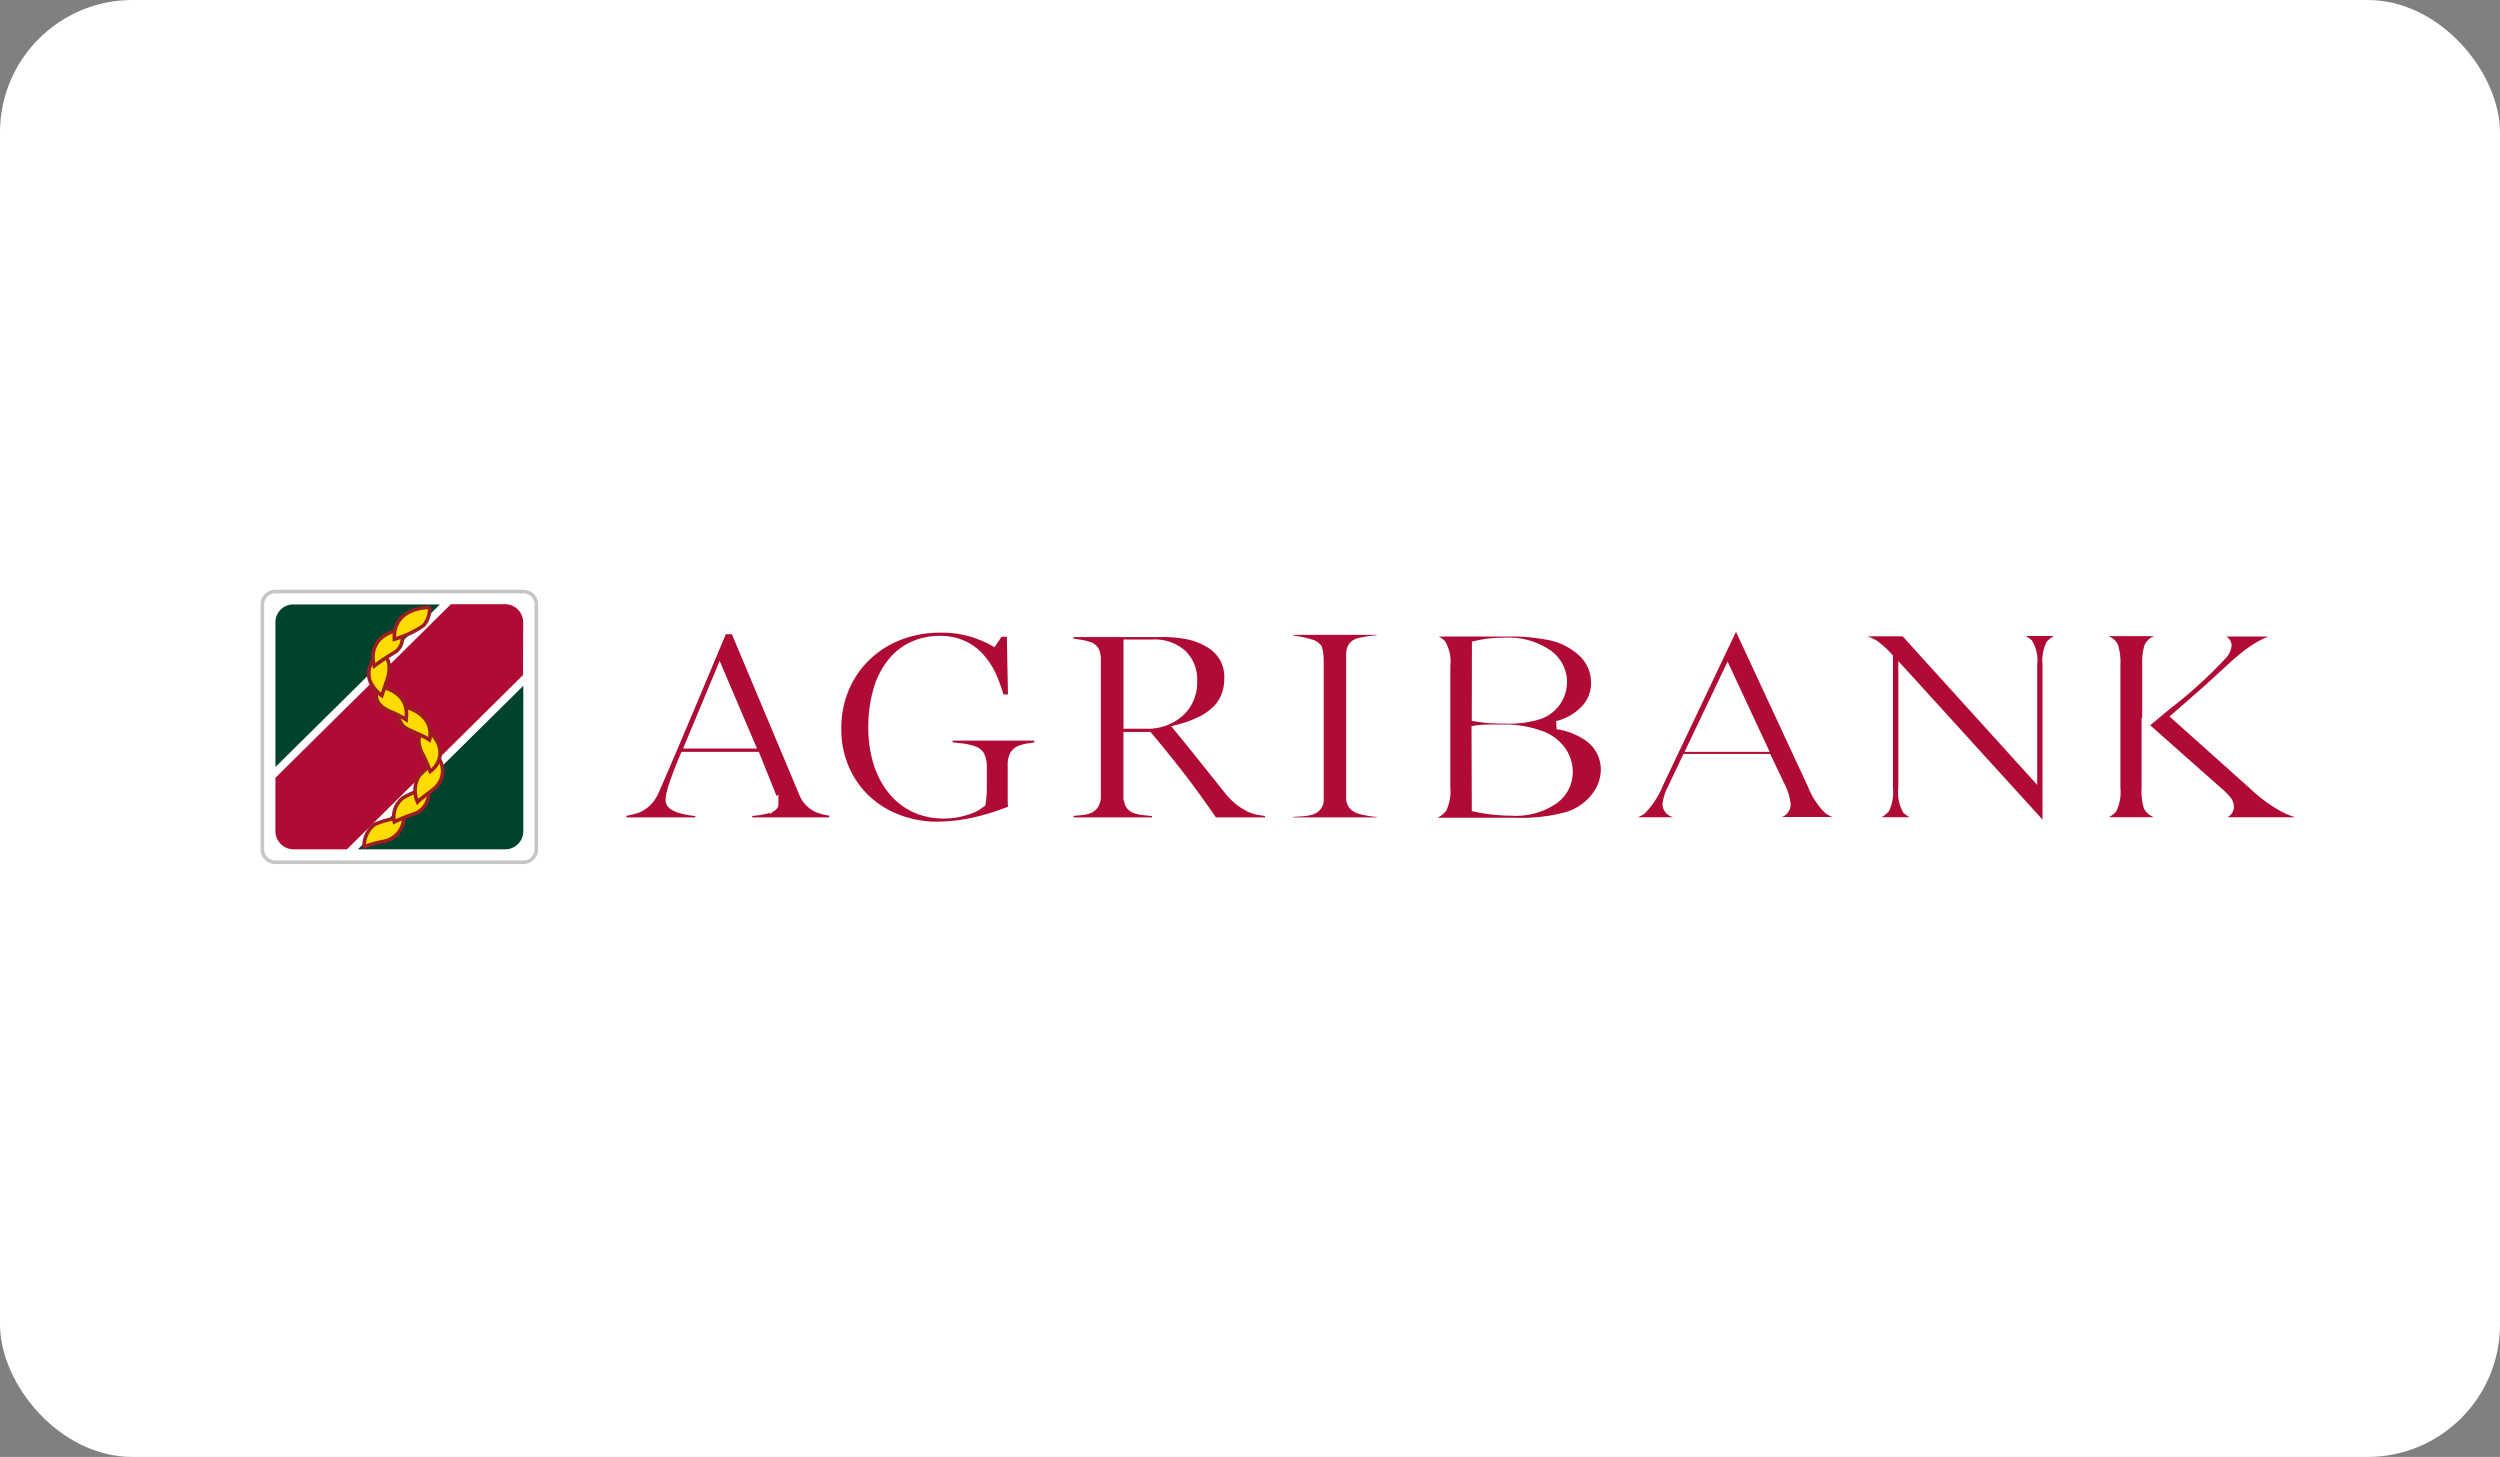 <svg xmlns="http://www.w3.org/2000/svg" width="151" height="88" viewBox="0 0 151 88">
  <rect x="0" y="0" width="151" height="88" fill="#808080" stroke="none"/>
  <g id="Group_52395" data-name="Group 52395" transform="translate(-0.427 0.163)">
    <g id="Group_37441" data-name="Group 37441" transform="translate(0.427 -0.163)">
      <rect id="Rectangle_17019" data-name="Rectangle 17019" width="151" height="88" rx="8" fill="#fff"/>
    </g>
    <g id="Group_40" data-name="Group 40" transform="translate(16.273 35.568)">
      <path id="Path_25" data-name="Path 25" d="M442.535,702.314a10.548,10.548,0,0,0,2.145.227,4.078,4.078,0,0,0,2.567-.69,2.072,2.072,0,0,0,.888-1.7,2.311,2.311,0,0,0-.4-1.28,2.634,2.634,0,0,0-1.309-.968,6.181,6.181,0,0,0-2.248-.367h-.99a5.422,5.422,0,0,0-.668.059Zm0-5.465a7.255,7.255,0,0,0,.8.1c.3.022.624.029.979.029a6.059,6.059,0,0,0,2.054-.264,2.134,2.134,0,0,0,1.053-.814,2.087,2.087,0,0,0-.543-2.9,4.232,4.232,0,0,0-2.652-.711,6.968,6.968,0,0,0-1.683.187Zm4.907.47a4.333,4.333,0,0,1,1.977.81,2.4,2.4,0,0,1,.91,1.9,2.645,2.645,0,0,1-.6,1.632,3.389,3.389,0,0,1-1.643,1.137,10.417,10.417,0,0,1-3.191.367H438.9v-.341h.48a1.342,1.342,0,0,0,1.141-.455,2.4,2.4,0,0,0,.216-1.254v-7.379a2.126,2.126,0,0,0-.271-1.339,1.467,1.467,0,0,0-1.1-.367H438.9v-.312h5.5a11.914,11.914,0,0,1,2.461.2,4.075,4.075,0,0,1,2.146,1.078,2.472,2.472,0,0,1,.733,1.772,2.274,2.274,0,0,1-.579,1.537A3.4,3.4,0,0,1,447.442,697.319Z" transform="translate(-369.235 -689.254)" fill="#af0b35" fill-rule="evenodd"/>
      <path id="Path_26" data-name="Path 26" d="M442.535,702.314a10.548,10.548,0,0,0,2.145.227,4.078,4.078,0,0,0,2.567-.69,2.072,2.072,0,0,0,.888-1.7,2.311,2.311,0,0,0-.4-1.28,2.634,2.634,0,0,0-1.309-.968,6.181,6.181,0,0,0-2.248-.367h-.99a5.422,5.422,0,0,0-.668.059Zm0-5.465a7.255,7.255,0,0,0,.8.1c.3.022.624.029.979.029a6.059,6.059,0,0,0,2.054-.264,2.134,2.134,0,0,0,1.053-.814,2.087,2.087,0,0,0-.543-2.9,4.232,4.232,0,0,0-2.652-.711,6.968,6.968,0,0,0-1.683.187Zm4.907.47a4.333,4.333,0,0,1,1.977.81,2.4,2.4,0,0,1,.91,1.9,2.645,2.645,0,0,1-.6,1.632,3.389,3.389,0,0,1-1.643,1.137,10.417,10.417,0,0,1-3.191.367H438.9v-.341h.48a1.342,1.342,0,0,0,1.141-.455,2.4,2.4,0,0,0,.216-1.254v-7.379a2.126,2.126,0,0,0-.271-1.339,1.467,1.467,0,0,0-1.1-.367H438.9v-.312h5.5a11.914,11.914,0,0,1,2.461.2,4.075,4.075,0,0,1,2.146,1.078,2.472,2.472,0,0,1,.733,1.772,2.274,2.274,0,0,1-.579,1.537A3.4,3.4,0,0,1,447.442,697.319Z" transform="translate(-369.235 -689.254)" fill="none" stroke="#fff" stroke-width="0.5"/>
      <path id="Path_27" data-name="Path 27" d="M481.682,698.236l-2.153-4.618-2.2,4.618Zm.264.623h-4.918l-.858,1.8a2.643,2.643,0,0,0-.319.994.565.565,0,0,0,.275.462,2.638,2.638,0,0,0,1.192.257v.312h-4v-.319a2.276,2.276,0,0,0,1.031-.33,5.084,5.084,0,0,0,1.06-1.643l4.467-9.4h.326l4.419,9.51a4.346,4.346,0,0,0,.968,1.489,2.131,2.131,0,0,0,1.214.367v.312H481.8v-.308a2.057,2.057,0,0,0,1.027-.227.569.569,0,0,0,.264-.473,3.224,3.224,0,0,0-.367-1.17Z" transform="translate(-391.031 -688.803)" fill="#af0b35" fill-rule="evenodd"/>
      <path id="Path_28" data-name="Path 28" d="M481.682,698.236l-2.153-4.618-2.2,4.618Zm.264.623h-4.918l-.858,1.8a2.643,2.643,0,0,0-.319.994.565.565,0,0,0,.275.462,2.638,2.638,0,0,0,1.192.257v.312h-4v-.319a2.276,2.276,0,0,0,1.031-.33,5.084,5.084,0,0,0,1.06-1.643l4.467-9.4h.326l4.419,9.51a4.346,4.346,0,0,0,.968,1.489,2.131,2.131,0,0,0,1.214.367v.312H481.8v-.308a2.057,2.057,0,0,0,1.027-.227.569.569,0,0,0,.264-.473,3.224,3.224,0,0,0-.367-1.17Z" transform="translate(-391.031 -688.803)" fill="none" stroke="#fff" stroke-width="0.5"/>
      <path id="Path_29" data-name="Path 29" d="M509.994,691.662h3.444l7.764,8.575v-6.6a2.076,2.076,0,0,0-.264-1.317,1.467,1.467,0,0,0-1.1-.367h-.444v-.312h4.427v.312h-.451a1.349,1.349,0,0,0-1.141.44,2.318,2.318,0,0,0-.205,1.232v9.631h-.337l-8.373-9.206v7.042a2.157,2.157,0,0,0,.253,1.317,1.493,1.493,0,0,0,1.1.367h.462v.312H510.69v-.312h.444a1.368,1.368,0,0,0,1.148-.436,2.325,2.325,0,0,0,.209-1.232v-7.944a5.609,5.609,0,0,0-.84-.767,3.21,3.21,0,0,0-.836-.345,3.3,3.3,0,0,0-.825-.077Z" transform="translate(-414.252 -689.208)" fill="#af0b35" fill-rule="evenodd"/>
      <path id="Path_30" data-name="Path 30" d="M509.994,691.662h3.444l7.764,8.575v-6.6a2.076,2.076,0,0,0-.264-1.317,1.467,1.467,0,0,0-1.1-.367h-.444v-.312h4.427v.312h-.451a1.349,1.349,0,0,0-1.141.44,2.318,2.318,0,0,0-.205,1.232v9.631h-.337l-8.373-9.206v7.042a2.157,2.157,0,0,0,.253,1.317,1.493,1.493,0,0,0,1.1.367h.462v.312H510.69v-.312h.444a1.368,1.368,0,0,0,1.148-.436,2.325,2.325,0,0,0,.209-1.232v-7.944a5.609,5.609,0,0,0-.84-.767,3.21,3.21,0,0,0-.836-.345,3.3,3.3,0,0,0-.825-.077Z" transform="translate(-414.252 -689.208)" fill="none" stroke="#fff" stroke-width="0.5"/>
      <path id="Path_31" data-name="Path 31" d="M554.723,696.769l4.68,4.185a8.488,8.488,0,0,0,1.966,1.412,4.564,4.564,0,0,0,1.628.426v.312h-6.037v-.315a1.39,1.39,0,0,0,.777-.165.462.462,0,0,0,.246-.367.734.734,0,0,0-.092-.367,3.353,3.353,0,0,0-.583-.6l-4.4-3.9v3.686a3.448,3.448,0,0,0,.121,1.144.826.826,0,0,0,.4.367,1.866,1.866,0,0,0,.851.2h.433v.312h-5.4v-.308h.447a1.438,1.438,0,0,0,1.144-.414,2.353,2.353,0,0,0,.224-1.295V693.7a3.523,3.523,0,0,0-.121-1.155.8.8,0,0,0-.367-.367,1.875,1.875,0,0,0-.862-.205h-.447v-.312h5.413v.312h-.433a1.987,1.987,0,0,0-.851.194.763.763,0,0,0-.4.4,3.538,3.538,0,0,0-.114,1.1v3.5c.128-.106.554-.466,1.284-1.071a27.1,27.1,0,0,0,3.363-3.059,1.048,1.048,0,0,0,.253-.59.415.415,0,0,0-.209-.3,1.129,1.129,0,0,0-.664-.15h-.293v-.312h4.665V692a3.129,3.129,0,0,0-.734.1,4.2,4.2,0,0,0-.825.367,8.054,8.054,0,0,0-1.2.858c-.139.11-.77.689-1.9,1.727Z" transform="translate(-439.152 -689.221)" fill="#af0b35" fill-rule="evenodd"/>
      <path id="Path_32" data-name="Path 32" d="M554.723,696.769l4.68,4.185a8.488,8.488,0,0,0,1.966,1.412,4.564,4.564,0,0,0,1.628.426v.312h-6.037v-.315a1.39,1.39,0,0,0,.777-.165.462.462,0,0,0,.246-.367.734.734,0,0,0-.092-.367,3.353,3.353,0,0,0-.583-.6l-4.4-3.9v3.686a3.448,3.448,0,0,0,.121,1.144.826.826,0,0,0,.4.367,1.866,1.866,0,0,0,.851.2h.433v.312h-5.4v-.308h.447a1.438,1.438,0,0,0,1.144-.414,2.353,2.353,0,0,0,.224-1.295V693.7a3.523,3.523,0,0,0-.121-1.155.8.8,0,0,0-.367-.367,1.875,1.875,0,0,0-.862-.205h-.447v-.312h5.413v.312h-.433a1.987,1.987,0,0,0-.851.194.763.763,0,0,0-.4.4,3.538,3.538,0,0,0-.114,1.1v3.5c.128-.106.554-.466,1.284-1.071a27.1,27.1,0,0,0,3.363-3.059,1.048,1.048,0,0,0,.253-.59.415.415,0,0,0-.209-.3,1.129,1.129,0,0,0-.664-.15h-.293v-.312h4.665V692a3.129,3.129,0,0,0-.734.1,4.2,4.2,0,0,0-.825.367,8.054,8.054,0,0,0-1.2.858c-.139.11-.77.689-1.9,1.727Z" transform="translate(-439.152 -689.221)" fill="none" stroke="#fff" stroke-width="0.5"/>
      <path id="Path_33" data-name="Path 33" d="M315.981,698.256l-1.874-4.4-1.834,4.4Zm5,4.658h-5.157v-.568a5.931,5.931,0,0,0,1.126-.161q.451-.121.451-.3a1.2,1.2,0,0,0-.018-.176,1.145,1.145,0,0,0-.051-.187l-1.031-2.567h-4.335c-.161.367-.293.7-.4.979s-.194.536-.275.77a5.043,5.043,0,0,0-.158.561,1.892,1.892,0,0,0-.044.367c0,.213.183.367.55.5a4.674,4.674,0,0,0,1.24.213v.569H308.22v-.569a3.47,3.47,0,0,0,.565-.1,1.921,1.921,0,0,0,.561-.2,2.157,2.157,0,0,0,.539-.455,2.9,2.9,0,0,0,.367-.653q.932-2.145,2.057-4.819t2-4.768h.7l4.13,9.84a1.767,1.767,0,0,0,.3.5,1.9,1.9,0,0,0,.458.367,2.119,2.119,0,0,0,.528.191,3.318,3.318,0,0,0,.539.084Z" transform="translate(-286.483 -689.025)" fill="#af0b35" fill-rule="evenodd"/>
      <path id="Path_34" data-name="Path 34" d="M315.981,698.256l-1.874-4.4-1.834,4.4Zm5,4.658h-5.157v-.568a5.931,5.931,0,0,0,1.126-.161q.451-.121.451-.3a1.2,1.2,0,0,0-.018-.176,1.145,1.145,0,0,0-.051-.187l-1.031-2.567h-4.335c-.161.367-.293.7-.4.979s-.194.536-.275.77a5.043,5.043,0,0,0-.158.561,1.892,1.892,0,0,0-.044.367c0,.213.183.367.55.5a4.674,4.674,0,0,0,1.24.213v.569H308.22v-.569a3.47,3.47,0,0,0,.565-.1,1.921,1.921,0,0,0,.561-.2,2.157,2.157,0,0,0,.539-.455,2.9,2.9,0,0,0,.367-.653q.932-2.145,2.057-4.819t2-4.768h.7l4.13,9.84a1.767,1.767,0,0,0,.3.5,1.9,1.9,0,0,0,.458.367,2.119,2.119,0,0,0,.528.191,3.318,3.318,0,0,0,.539.084Z" transform="translate(-286.483 -689.025)" fill="none" stroke="#fff" stroke-width="0.5"/>
      <path id="Path_35" data-name="Path 35" d="M355.777,698.2l-.561.081a2.288,2.288,0,0,0-.576.147.734.734,0,0,0-.367.341,1.2,1.2,0,0,0-.106.521v2.182c0,.224.022.411.029.554a13.807,13.807,0,0,1-2.307.734,10.539,10.539,0,0,1-2.259.257,6.546,6.546,0,0,1-2.289-.411,5.794,5.794,0,0,1-1.918-1.166,5.588,5.588,0,0,1-1.317-1.856,5.893,5.893,0,0,1-.488-2.443,6.145,6.145,0,0,1,.466-2.41,5.694,5.694,0,0,1,1.324-1.933,5.869,5.869,0,0,1,1.973-1.251,6.719,6.719,0,0,1,2.457-.444,6.233,6.233,0,0,1,1.834.235,6.769,6.769,0,0,1,1.372.561l.367-.55h.7l.077,3.987h-.715a11.04,11.04,0,0,0-.451-1.295,4.473,4.473,0,0,0-.715-1.144,3.091,3.091,0,0,0-1.042-.8,3.3,3.3,0,0,0-1.467-.3,3.805,3.805,0,0,0-1.669.367,3.5,3.5,0,0,0-1.273,1.038,4.694,4.694,0,0,0-.818,1.661,7.916,7.916,0,0,0-.29,2.222,7.115,7.115,0,0,0,.282,2.047,5.019,5.019,0,0,0,.825,1.658,3.863,3.863,0,0,0,1.35,1.126,4.059,4.059,0,0,0,1.834.411,4.337,4.337,0,0,0,1.4-.216,2.653,2.653,0,0,0,.895-.458,5.909,5.909,0,0,0,.073-.844v-1.361a1.662,1.662,0,0,0-.1-.6.678.678,0,0,0-.414-.385,3.1,3.1,0,0,0-.781-.176c-.326-.044-.587-.066-.774-.081v-.583h5.428Z" transform="translate(-308.898 -688.87)" fill="#af0b35" fill-rule="evenodd"/>
      <path id="Path_36" data-name="Path 36" d="M355.777,698.2l-.561.081a2.288,2.288,0,0,0-.576.147.734.734,0,0,0-.367.341,1.2,1.2,0,0,0-.106.521v2.182c0,.224.022.411.029.554a13.807,13.807,0,0,1-2.307.734,10.539,10.539,0,0,1-2.259.257,6.546,6.546,0,0,1-2.289-.411,5.794,5.794,0,0,1-1.918-1.166,5.588,5.588,0,0,1-1.317-1.856,5.893,5.893,0,0,1-.488-2.443,6.145,6.145,0,0,1,.466-2.41,5.694,5.694,0,0,1,1.324-1.933,5.869,5.869,0,0,1,1.973-1.251,6.719,6.719,0,0,1,2.457-.444,6.233,6.233,0,0,1,1.834.235,6.769,6.769,0,0,1,1.372.561l.367-.55h.7l.077,3.987h-.715a11.04,11.04,0,0,0-.451-1.295,4.473,4.473,0,0,0-.715-1.144,3.091,3.091,0,0,0-1.042-.8,3.3,3.3,0,0,0-1.467-.3,3.805,3.805,0,0,0-1.669.367,3.5,3.5,0,0,0-1.273,1.038,4.694,4.694,0,0,0-.818,1.661,7.916,7.916,0,0,0-.29,2.222,7.115,7.115,0,0,0,.282,2.047,5.019,5.019,0,0,0,.825,1.658,3.863,3.863,0,0,0,1.35,1.126,4.059,4.059,0,0,0,1.834.411,4.337,4.337,0,0,0,1.4-.216,2.653,2.653,0,0,0,.895-.458,5.909,5.909,0,0,0,.073-.844v-1.361a1.662,1.662,0,0,0-.1-.6.678.678,0,0,0-.414-.385,3.1,3.1,0,0,0-.781-.176c-.326-.044-.587-.066-.774-.081v-.583h5.428Z" transform="translate(-308.898 -688.87)" fill="none" stroke="#fff" stroke-width="0.5"/>
      <path id="Path_37" data-name="Path 37" d="M389.314,694.707a2.142,2.142,0,0,0-.645-1.639,2.545,2.545,0,0,0-1.834-.605h-1.467v4.889h1.141a2.933,2.933,0,0,0,1.991-.7A2.45,2.45,0,0,0,389.314,694.707Zm4.588,8.5h-3.334c-.733-1.064-1.4-1.988-2-2.762s-1.247-1.577-1.94-2.4h-1.265v3.616a1.212,1.212,0,0,0,.1.492.649.649,0,0,0,.411.326,2.771,2.771,0,0,0,.55.1c.26.033.48.051.66.059v.568h-5.23v-.568l.605-.059a2.177,2.177,0,0,0,.554-.1.734.734,0,0,0,.367-.308.965.965,0,0,0,.117-.51v-8.241a1.331,1.331,0,0,0-.084-.5.646.646,0,0,0-.411-.33,3.728,3.728,0,0,0-.568-.128,5.05,5.05,0,0,0-.59-.081v-.569h5.71a7.257,7.257,0,0,1,1.467.147,4.135,4.135,0,0,1,1.247.48,2.523,2.523,0,0,1,.866.836,2.347,2.347,0,0,1,.319,1.251,2.9,2.9,0,0,1-.216,1.166,2.421,2.421,0,0,1-.646.873,3.7,3.7,0,0,1-.943.6,6.9,6.9,0,0,1-1.21.429c.609.734,1.119,1.375,1.522,1.882s.9,1.126,1.485,1.856a4.036,4.036,0,0,0,.726.711,3.813,3.813,0,0,0,.616.367,2.073,2.073,0,0,0,.565.161,5.292,5.292,0,0,0,.568.066Z" transform="translate(-333.102 -689.316)" fill="#af0b35" fill-rule="evenodd"/>
      <path id="Path_38" data-name="Path 38" d="M389.314,694.707a2.142,2.142,0,0,0-.645-1.639,2.545,2.545,0,0,0-1.834-.605h-1.467v4.889h1.141a2.933,2.933,0,0,0,1.991-.7A2.45,2.45,0,0,0,389.314,694.707Zm4.588,8.5h-3.334c-.733-1.064-1.4-1.988-2-2.762s-1.247-1.577-1.94-2.4h-1.265v3.616a1.212,1.212,0,0,0,.1.492.649.649,0,0,0,.411.326,2.771,2.771,0,0,0,.55.1c.26.033.48.051.66.059v.568h-5.23v-.568l.605-.059a2.177,2.177,0,0,0,.554-.1.734.734,0,0,0,.367-.308.965.965,0,0,0,.117-.51v-8.241a1.331,1.331,0,0,0-.084-.5.646.646,0,0,0-.411-.33,3.728,3.728,0,0,0-.568-.128,5.05,5.05,0,0,0-.59-.081v-.569h5.71a7.257,7.257,0,0,1,1.467.147,4.135,4.135,0,0,1,1.247.48,2.523,2.523,0,0,1,.866.836,2.347,2.347,0,0,1,.319,1.251,2.9,2.9,0,0,1-.216,1.166,2.421,2.421,0,0,1-.646.873,3.7,3.7,0,0,1-.943.6,6.9,6.9,0,0,1-1.21.429c.609.734,1.119,1.375,1.522,1.882s.9,1.126,1.485,1.856a4.036,4.036,0,0,0,.726.711,3.813,3.813,0,0,0,.616.367,2.073,2.073,0,0,0,.565.161,5.292,5.292,0,0,0,.568.066Z" transform="translate(-333.102 -689.316)" fill="none" stroke="#fff" stroke-width="0.5"/>
      <path id="Path_39" data-name="Path 39" d="M423.578,702.977H418v-.513l.679-.044a3.123,3.123,0,0,0,.631-.084.859.859,0,0,0,.414-.257.667.667,0,0,0,.132-.451v-8.355a2.784,2.784,0,0,0-.1-.77.76.76,0,0,0-.451-.286,5.431,5.431,0,0,0-.66-.161,5.309,5.309,0,0,0-.649-.092v-.513h5.571v.513a5.046,5.046,0,0,0-.642.055,6.572,6.572,0,0,0-.656.117.7.7,0,0,0-.444.282.878.878,0,0,0-.114.433v8.7a.734.734,0,0,0,.125.425.866.866,0,0,0,.433.29,5.52,5.52,0,0,0,.6.128,5.259,5.259,0,0,0,.7.073Z" transform="translate(-356 -689.088)" fill="#af0b35" fill-rule="evenodd"/>
      <path id="Path_40" data-name="Path 40" d="M423.578,702.977H418v-.513l.679-.044a3.123,3.123,0,0,0,.631-.084.859.859,0,0,0,.414-.257.667.667,0,0,0,.132-.451v-8.355a2.784,2.784,0,0,0-.1-.77.76.76,0,0,0-.451-.286,5.431,5.431,0,0,0-.66-.161,5.309,5.309,0,0,0-.649-.092v-.513h5.571v.513a5.046,5.046,0,0,0-.642.055,6.572,6.572,0,0,0-.656.117.7.7,0,0,0-.444.282.878.878,0,0,0-.114.433v8.7a.734.734,0,0,0,.125.425.866.866,0,0,0,.433.29,5.52,5.52,0,0,0,.6.128,5.259,5.259,0,0,0,.7.073Z" transform="translate(-356 -689.088)" fill="none" stroke="#fff" stroke-width="0.5"/>
      <path id="Path_41" data-name="Path 41" d="M265.5,685.784a.774.774,0,0,0-.781-.774H249.735a.778.778,0,0,0-.785.774v14.8a.777.777,0,0,0,.785.774h14.982a.774.774,0,0,0,.781-.774Z" transform="translate(-248.95 -685.01)" fill="#fff" fill-rule="evenodd"/>
      <path id="Path_42" data-name="Path 42" d="M264.68,710.4h8.894a1.1,1.1,0,0,0,1.1-1.079v-8.8Z" transform="translate(-258.911 -694.831)" fill="#00422b" fill-rule="evenodd"/>
      <path id="Path_43" data-name="Path 43" d="M265.5,685.784a.774.774,0,0,0-.781-.774H249.735a.778.778,0,0,0-.785.774v14.8a.777.777,0,0,0,.785.774h14.982a.774.774,0,0,0,.781-.774Z" transform="translate(-248.95 -685.01)" fill="none" stroke="#c4c6c8" stroke-width="0.22"/>
      <path id="Path_44" data-name="Path 44" d="M266.067,688.19a1.1,1.1,0,0,0-1.1-1.1H261.7l-10.6,10.485v3.22a1.1,1.1,0,0,0,1.1,1.1h3.22l10.636-10.526Z" transform="translate(-250.311 -686.327)" fill="#af0b35" fill-rule="evenodd"/>
      <path id="Path_45" data-name="Path 45" d="M252.2,687.129a1.078,1.078,0,0,0-1.1,1.1v8.718l9.932-9.814Z" transform="translate(-250.311 -686.352)" fill="#00422b" fill-rule="evenodd"/>
      <path id="Path_46" data-name="Path 46" d="M265.708,723.74a6.624,6.624,0,0,1,1.1-.315,1.487,1.487,0,0,0,1.295-1.485c0-.3-.473.084-.473.084a4.594,4.594,0,0,0-1.295.367A1.64,1.64,0,0,0,265.708,723.74Z" transform="translate(-259.561 -708.321)" fill="#ffdc00" fill-rule="evenodd"/>
      <path id="Path_47" data-name="Path 47" d="M265.708,723.74a6.624,6.624,0,0,1,1.1-.315,1.487,1.487,0,0,0,1.295-1.485c0-.3-.473.084-.473.084a4.594,4.594,0,0,0-1.295.367A1.64,1.64,0,0,0,265.708,723.74Z" transform="translate(-259.561 -708.321)" fill="none" stroke="#9d1d26" stroke-width="0.22"/>
      <path id="Path_48" data-name="Path 48" d="M272.715,716.8s.216,1.331-.854,1.753a9.979,9.979,0,0,0-1.24.5,1.438,1.438,0,0,1,.546-1.467,5.655,5.655,0,0,1,1.1-.473A.892.892,0,0,0,272.715,716.8Z" transform="translate(-262.651 -705.141)" fill="#ffdc00" fill-rule="evenodd"/>
      <path id="Path_49" data-name="Path 49" d="M272.715,716.8s.216,1.331-.854,1.753a9.979,9.979,0,0,0-1.24.5,1.438,1.438,0,0,1,.546-1.467,5.655,5.655,0,0,1,1.1-.473A.892.892,0,0,0,272.715,716.8Z" transform="translate(-262.651 -705.141)" fill="none" stroke="#9d1d26" stroke-width="0.22"/>
      <path id="Path_50" data-name="Path 50" d="M275.495,712.32a1.364,1.364,0,0,1-.081,1.731c-.161.213-.961.734-1.163.961a1.705,1.705,0,0,1,.081-1.555,4.317,4.317,0,0,1,.789-.711,1.766,1.766,0,0,0,.374-.425Z" transform="translate(-264.877 -702.304)" fill="#ffdc00" fill-rule="evenodd"/>
      <path id="Path_51" data-name="Path 51" d="M275.495,712.32a1.364,1.364,0,0,1-.081,1.731c-.161.213-.961.734-1.163.961a1.705,1.705,0,0,1,.081-1.555,4.317,4.317,0,0,1,.789-.711,1.766,1.766,0,0,0,.374-.425Z" transform="translate(-264.877 -702.304)" fill="none" stroke="#9d1d26" stroke-width="0.22"/>
      <path id="Path_52" data-name="Path 52" d="M275.074,707.54s-.624.367-.209,1.386a8.8,8.8,0,0,1,.543,1.21,1.368,1.368,0,0,0,.513-1.61A2.047,2.047,0,0,0,275.074,707.54Z" transform="translate(-265.27 -699.277)" fill="#ffdc00" fill-rule="evenodd"/>
      <path id="Path_53" data-name="Path 53" d="M275.074,707.54s-.624.367-.209,1.386a8.8,8.8,0,0,1,.543,1.21,1.368,1.368,0,0,0,.513-1.61A2.047,2.047,0,0,0,275.074,707.54Z" transform="translate(-265.27 -699.277)" fill="none" stroke="#9d1d26" stroke-width="0.22"/>
      <path id="Path_54" data-name="Path 54" d="M271.264,703.72a1.39,1.39,0,0,0,.293,1.254c.216.249,1.177.543,1.592.844C273.149,705.818,273.655,704.189,271.264,703.72Z" transform="translate(-263.053 -696.858)" fill="#ffdc00" fill-rule="evenodd"/>
      <path id="Path_55" data-name="Path 55" d="M271.264,703.72a1.39,1.39,0,0,0,.293,1.254c.216.249,1.177.543,1.592.844C273.149,705.818,273.655,704.189,271.264,703.72Z" transform="translate(-263.053 -696.858)" fill="none" stroke="#9d1d26" stroke-width="0.22"/>
      <path id="Path_56" data-name="Path 56" d="M267.706,700.56s2.079.147,1.8,2.028a6.406,6.406,0,0,0-.851-.444c-.165-.081-1-.341-.946-1.1A4.509,4.509,0,0,0,267.706,700.56Z" transform="translate(-260.826 -694.857)" fill="#ffdc00" fill-rule="evenodd"/>
      <path id="Path_57" data-name="Path 57" d="M267.706,700.56s2.079.147,1.8,2.028a6.406,6.406,0,0,0-.851-.444c-.165-.081-1-.341-.946-1.1A4.509,4.509,0,0,0,267.706,700.56Z" transform="translate(-260.826 -694.857)" fill="none" stroke="#9d1d26" stroke-width="0.22"/>
      <path id="Path_58" data-name="Path 58" d="M266.968,695.468a1.335,1.335,0,0,0-.389,1.555,2.2,2.2,0,0,0,.682.807s.238-.675.389-1.163c.051-.2.2-.975-.282-1.28A.29.29,0,0,0,266.968,695.468Z" transform="translate(-260.047 -691.551)" fill="#ffdc00" fill-rule="evenodd"/>
      <path id="Path_59" data-name="Path 59" d="M266.968,695.468a1.335,1.335,0,0,0-.389,1.555,2.2,2.2,0,0,0,.682.807s.238-.675.389-1.163c.051-.2.2-.975-.282-1.28A.29.29,0,0,0,266.968,695.468Z" transform="translate(-260.047 -691.551)" fill="none" stroke="#9d1d26" stroke-width="0.22"/>
      <path id="Path_60" data-name="Path 60" d="M267.246,693.461s-.6-1.742,1.548-2.2a1.015,1.015,0,0,1-.3,1.372A13.058,13.058,0,0,0,267.246,693.461Z" transform="translate(-260.487 -688.968)" fill="#ffdc00" fill-rule="evenodd"/>
      <path id="Path_61" data-name="Path 61" d="M267.246,693.461s-.6-1.742,1.548-2.2a1.015,1.015,0,0,1-.3,1.372A13.058,13.058,0,0,0,267.246,693.461Z" transform="translate(-260.487 -688.968)" fill="none" stroke="#9d1d26" stroke-width="0.22"/>
      <path id="Path_62" data-name="Path 62" d="M272.819,687.61s-2.23-.051-2.135,1.922a5.906,5.906,0,0,0,1.771-.833,1.573,1.573,0,0,0,.363-1.089Z" transform="translate(-262.712 -686.656)" fill="#ffdc00" fill-rule="evenodd"/>
      <path id="Path_63" data-name="Path 63" d="M272.819,687.61s-2.23-.051-2.135,1.922a5.906,5.906,0,0,0,1.771-.833,1.573,1.573,0,0,0,.363-1.089Z" transform="translate(-262.712 -686.656)" fill="none" stroke="#9d1d26" stroke-width="0.22"/>
    </g>
  </g>
</svg>
